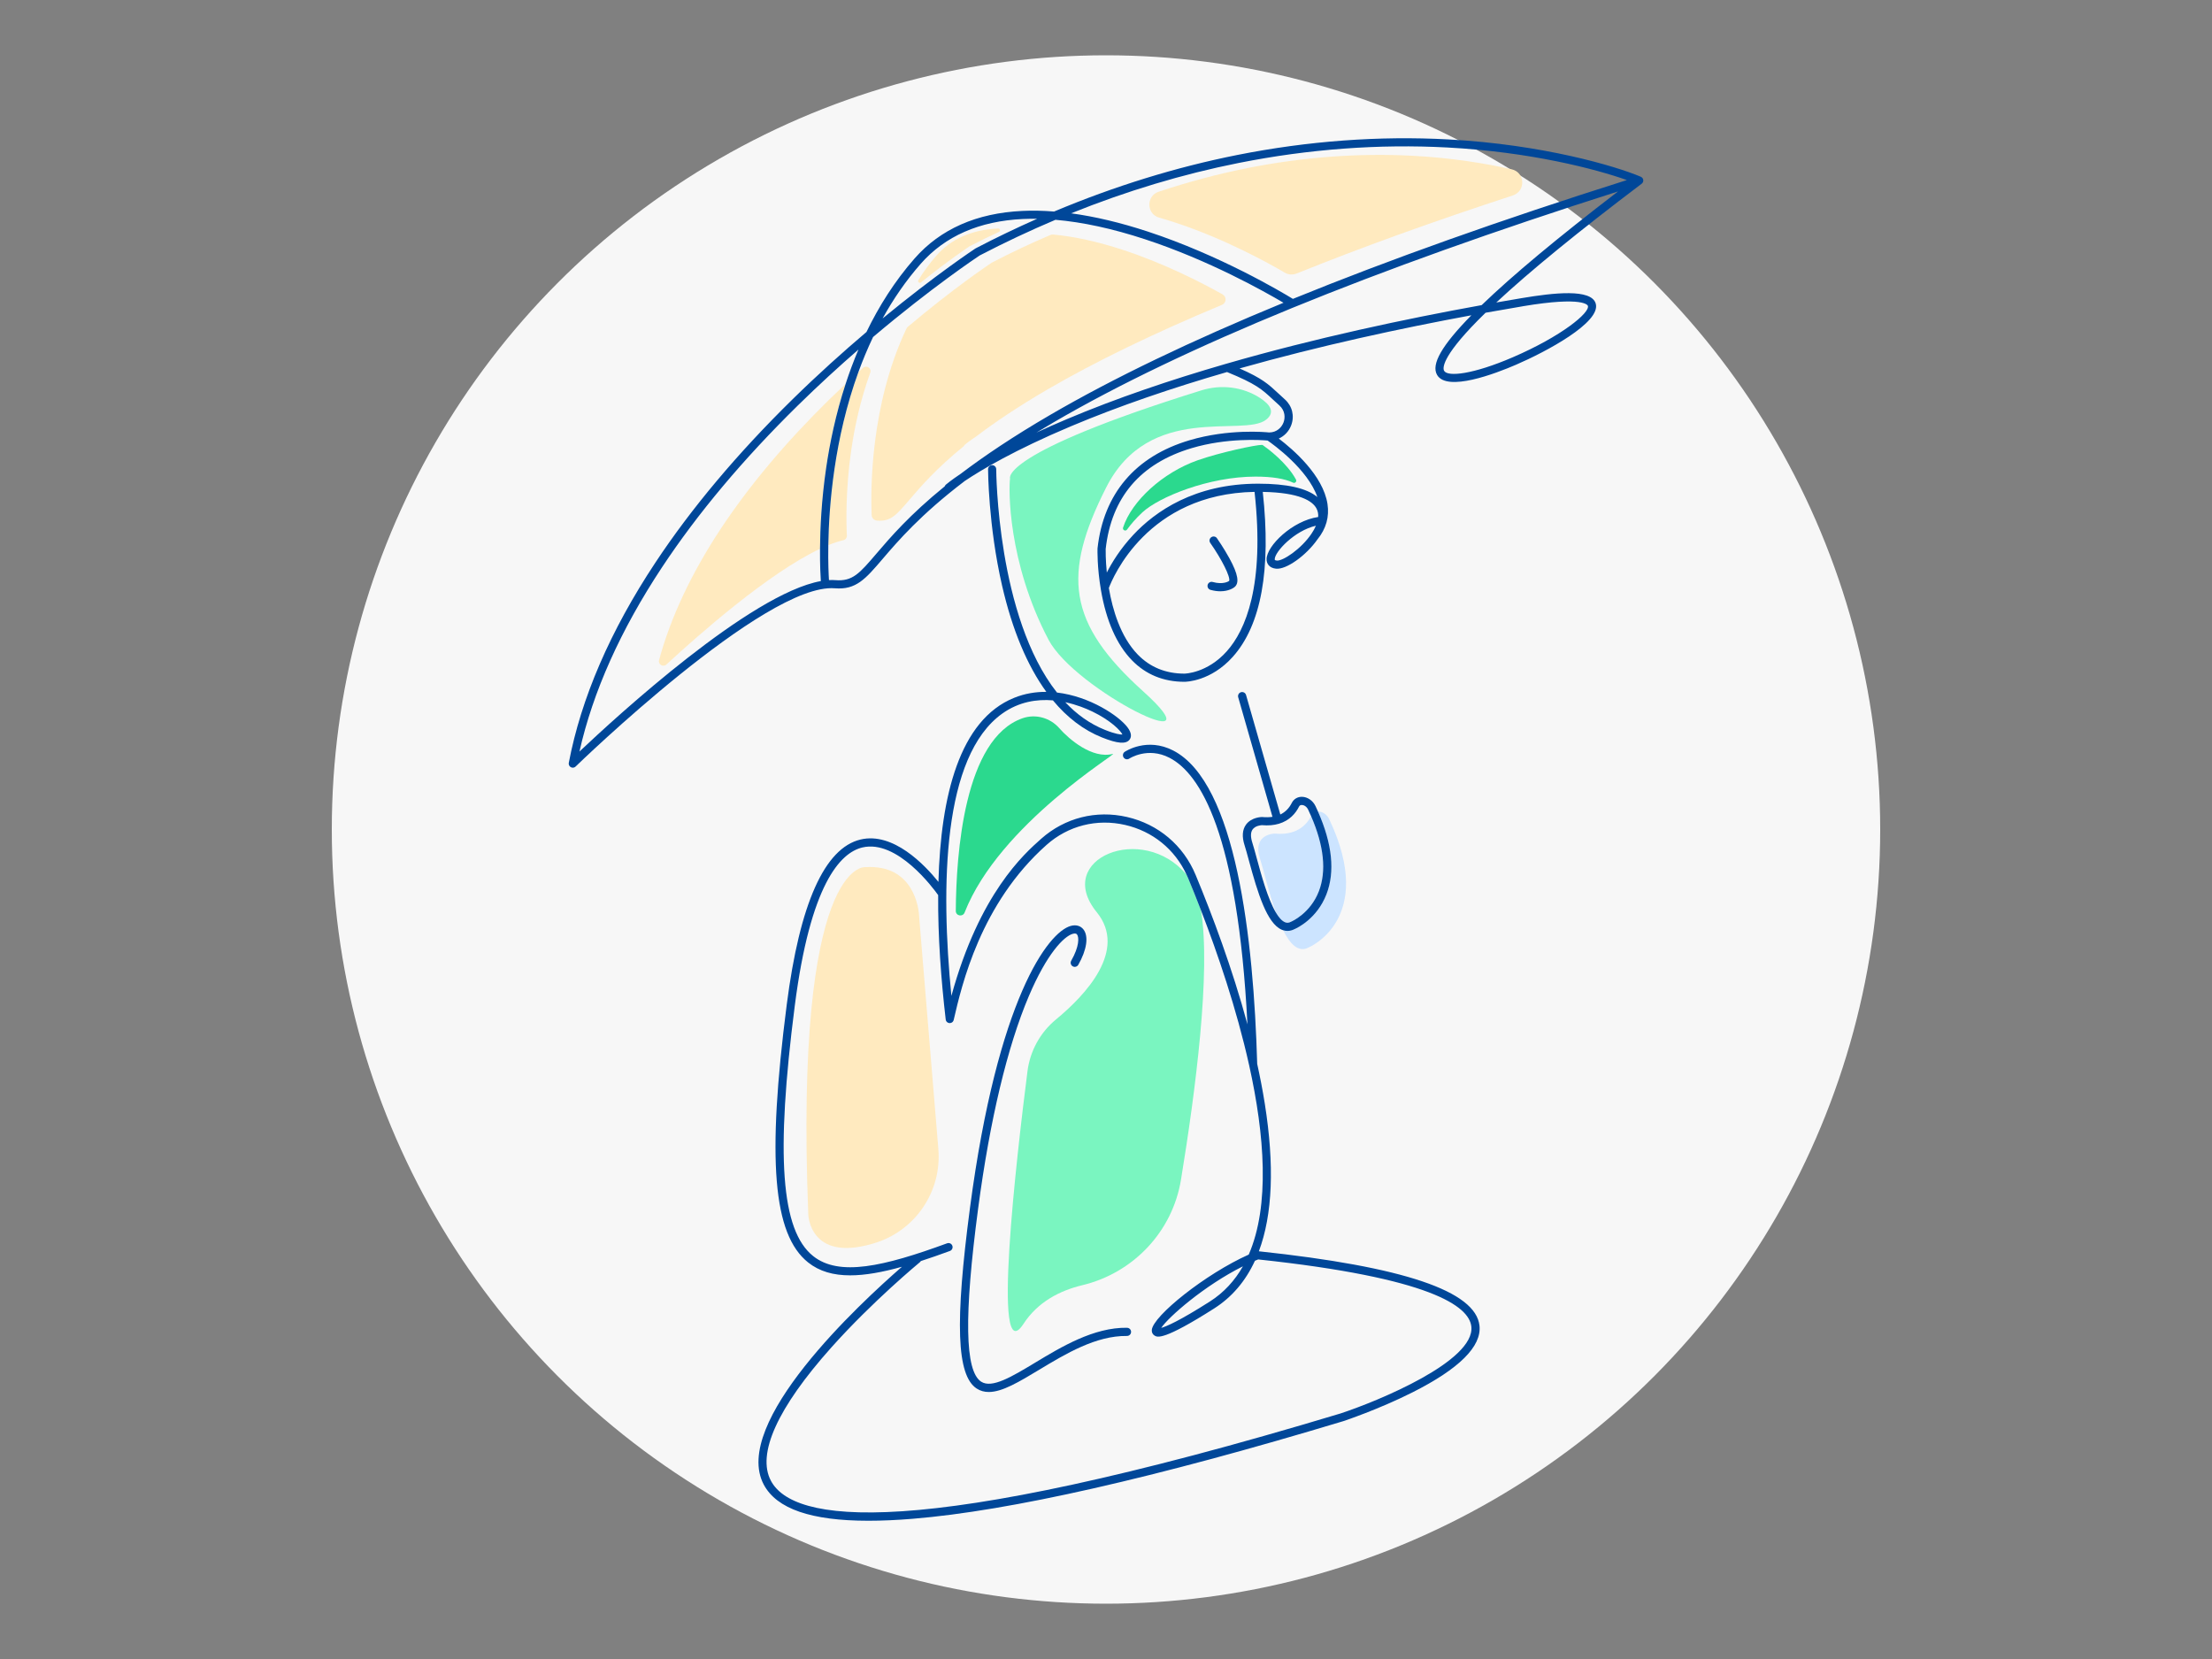 <?xml version="1.0" encoding="UTF-8"?>
<svg xmlns="http://www.w3.org/2000/svg" fill="none" height="240" viewBox="0 0 320 240" width="320">
  <rect x="0" y="0" width="320" height="240" fill="#808080" stroke="none"/>
  <circle cx="160" cy="120" fill="#f7f7f7" r="112"></circle>
  <path d="m151.679 92.538c3.858 7.327 25.191 17.828 13.684 7.462-10.983-9.893-11.681-16.907-5.359-29.439 6.275-12.443 19.862-7.257 23.153-9.842 1.397-1.098.551-2.223-.885-3.153-2.503-1.62-5.623-1.982-8.471-1.095-29.368 9.142-27.681 12.754-27.681 12.754-.214 1.425-.352 12.081 5.562 23.312z" fill="#7af5c0"></path>
  <g fill="#ffeabf">
    <path d="m144.4 33.057s-.008 0-.013 0c-3.791.178-6.789 1.492-8.912 3.91-.989 1.125-1.857 2.317-2.62 3.555-.151.246.157.514.381.335 4.091-3.291 6.968-5.189 7.017-5.218.011-.005.019-.014.029-.019 1.404-.733 2.818-1.422 4.237-2.074.254-.116.163-.503-.116-.489z"></path>
    <path d="m180.455 24.318c-4.293.854-8.581 1.998-12.843 3.42-1.822.608-1.771 3.22.076 3.745.755.214 1.522.449 2.298.706 7.19 2.358 13.482 5.846 15.874 7.252.525.308 1.16.354 1.725.124 9.247-3.737 19.687-7.506 31.278-11.294 1.895-.619 1.768-3.339-.176-3.78-3.818-.863-8.698-1.657-14.243-1.952-7.885-.419-15.956.178-23.989 1.776z"></path>
    <path d="m104.306 76.442c-4.272 6.459-7.279 12.848-8.961 19.046-.17.625.587 1.084 1.063.643 4.759-4.399 14.803-13.241 22.222-16.739.022-2.971.214-7.065.885-11.68.521-3.588 1.389-7.803 2.822-12.186-.795.746-1.598 1.514-2.406 2.306-6.276 6.162-11.534 12.424-15.625 18.608z"></path>
    <path d="m122.513 77.488c-.089-1.79-.211-6.592.641-12.437.473-3.247 1.3-7.144 2.744-11.142.227-.627-.54-1.144-1.038-.698-.227.203-.454.414-.684.619-3.493 9.609-4.259 19.262-4.35 25.032.77-.314 1.506-.557 2.195-.719.303-.07.508-.346.492-.657z"></path>
    <path d="m176.876 42.593c-2.92-1.639-8.36-4.456-14.447-6.449-3.634-1.19-7.003-1.931-10.066-2.214-.141-.014-.278.011-.408.065-2.842 1.206-5.665 2.539-8.46 3.994-.027.013-.054.03-.082.049-.594.395-5.58 3.753-12.069 9.228-.092.078-.171.178-.222.287-5.235 11.083-5.175 23.382-5.026 26.962.019.43.359.762.786.798h.009c1.957.16 2.757-.773 4.688-3.031 1.595-1.866 3.812-4.458 7.857-7.744.025-.073.068-.141.13-.192.054-.046.576-.492 1.693-1.236 2.671-2.028 6.018-4.285 10.279-6.77 6.903-4.021 15.339-8.111 25.248-12.245.641-.268.695-1.157.09-1.498z"></path>
  </g>
  <path d="m237.727 26.119c0-.054-.002-.108-.016-.16 0-.003 0-.005-.003-.008-.013-.046-.032-.092-.059-.135-.006-.011-.014-.022-.022-.033-.005-.008-.011-.019-.016-.027-.024-.035-.054-.065-.086-.089 0 0-.006-.003-.009-.005-.04-.033-.083-.059-.132-.081-.005 0-.011-.008-.016-.011-3.65-1.546-14.168-4.667-27.849-5.402-10.031-.538-20.301.219-30.521 2.25-8.895 1.768-17.769 4.513-26.508 8.184-1.592-.127-3.123-.16-4.583-.089-6.611.308-11.856 2.62-15.59 6.87-2.896 3.296-5.175 6.935-6.97 10.645-3.348 2.836-6.992 6.108-10.699 9.744-7.966 7.817-14.644 15.769-19.846 23.631-6.519 9.842-10.731 19.587-12.518 28.953-.049.254.073.508.3.63.089.046.184.07.279.07.151 0 .3-.057.411-.168.273-.265 27.43-26.602 37.499-25.783 3.069.249 4.426-1.341 6.895-4.226 2.244-2.623 5.48-6.408 11.891-11.291 2.42-1.622 7.241-4.494 15.306-7.895 7.106-2.996 14.828-5.608 22.644-7.873 4.224 1.73 5.043 2.49 6.638 3.977.281.262.587.546.936.857.846.76.862 1.776.595 2.471-.265.69-.947 1.428-2.072 1.438-.527-.054-5.864-.554-11.529 1.127-7.827 2.323-12.429 7.728-13.302 15.628 0 .016-.003.032-.003.049-.003.108-.07 2.712.498 6.005.767 4.461 2.276 7.873 4.477 10.142 2.012 2.068 4.569 3.118 7.598 3.118h.005c.222 0 3.812-.057 6.995-3.615 4.104-4.591 5.562-12.616 4.334-23.858 5.391.095 7.208 1.344 7.771 2.401.208.392.276.811.246 1.233-3.748.541-7.444 4.177-7.468 6.092-.008.603.349 1.282 1.371 1.384 1.489.154 4.361-1.901 6.008-4.261 1.238-1.528 1.719-3.245 1.435-5.097-.638-4.153-4.977-7.892-7.049-9.466.806-.36 1.452-1.027 1.788-1.895.521-1.357.173-2.804-.909-3.775-.343-.308-.641-.587-.919-.844-1.466-1.363-2.355-2.193-5.635-3.631 11.627-3.288 23.375-5.813 33.541-7.69-4.278 4.353-5.854 7.097-4.962 8.63 1.447 2.485 8.455-.197 11.4-1.468 4.345-1.871 12.353-6.132 11.55-8.858-.641-2.179-6.073-1.563-10.731-.781-1.187.2-2.407.408-3.656.627 4.848-4.515 11.902-10.28 21.036-17.185.04-.03.073-.065.103-.1.008-.008.013-.019.018-.027.027-.038.052-.078.068-.124.003-.005.005-.013.008-.019.019-.051.027-.103.033-.154 0-.005.002-.011.002-.016s0-.011 0-.019zm-47.984 51.067c-1.501 2.241-4.156 3.994-5.026 3.907-.309-.03-.309-.105-.309-.195.014-1.084 2.866-4.134 5.96-4.845-.176.411-.401.798-.628 1.133zm-12.251 17.012c-2.85 3.209-6.11 3.253-6.146 3.253-2.701 0-4.972-.927-6.751-2.758-2.528-2.601-3.658-6.6-4.158-9.496-.009-.046-.014-.092-.022-.138.524-1.403 5.556-13.627 21.076-13.903 1.503 13.603-1.33 20.038-3.999 23.039zm13.084-22.293c-1.536-1.282-4.399-1.933-8.555-1.933-9.217 0-14.917 4.029-18.075 7.408-1.887 2.02-3.107 4.026-3.828 5.448-.187-1.866-.168-3.215-.165-3.404.835-7.471 5.018-12.381 12.432-14.592 5.121-1.528 10.109-1.182 10.991-1.103.822.568 5.802 4.137 7.2 8.174zm-57.372-33.752c3.512-3.996 8.474-6.173 14.749-6.47.679-.032 1.371-.041 2.079-.03-2.977 1.314-5.937 2.736-8.876 4.267-.016.008-.035.019-.052.03-.083.054-5.705 3.764-13.424 10.118 1.53-2.771 3.353-5.445 5.524-7.914zm-14.455 45.91c-10.204 1.833-29.552 19.575-34.922 24.661 1.939-8.638 5.954-17.601 11.951-26.667 5.153-7.792 11.775-15.677 19.678-23.434 2.993-2.939 5.949-5.635 8.733-8.057-.705 1.66-1.319 3.323-1.854 4.962-1.431 4.383-2.299 8.598-2.823 12.186-.673 4.615-.865 8.709-.884 11.68-.016 2.404.075 4.066.119 4.672zm20.238-15.525c-1.422.949-2.084 1.517-2.155 1.576-.078.068-.132.154-.164.243-5.092 4.134-7.887 7.403-9.896 9.753-2.428 2.842-3.437 4.018-5.903 3.818-.303-.024-.619-.024-.946-.008-.043-.676-.138-2.477-.095-5.059.092-5.77.857-15.422 4.351-25.032.619-1.698 1.322-3.396 2.122-5.072 8.487-7.176 14.979-11.505 15.428-11.802 3.623-1.885 7.279-3.604 10.959-5.159 3.928.338 8.257 1.276 12.934 2.809 9.261 3.034 17.326 7.579 20.055 9.193-13.33 5.483-24.621 10.907-33.768 16.234-5.356 3.12-9.564 5.959-12.922 8.506zm81.325-24.237c8.874-1.487 9.388-.108 9.404-.049.292.995-3.802 4.388-10.886 7.441-5.74 2.471-9.39 2.853-9.912 1.958-.202-.346-.448-1.898 4.854-7.279.362-.368.741-.744 1.138-1.13 1.866-.335 3.669-.646 5.402-.938zm-5.967-.16c-11.018 1.99-24.067 4.761-36.885 8.463-.065.008-.13.024-.19.054-7.927 2.296-15.765 4.948-22.971 7.992-1.576.665-3.028 1.311-4.361 1.928.824-.5 1.676-1.008 2.566-1.528 18.569-10.818 46.005-22.036 81.573-33.357-8.676 6.649-15.295 12.164-19.732 16.447zm-27.308-.903c-1.596-.976-10.553-6.316-21.028-9.75-3.931-1.29-7.625-2.166-11.056-2.628 8.004-3.226 16.112-5.667 24.237-7.284 10.118-2.014 20.281-2.766 30.21-2.239 11.929.635 21.408 3.096 25.951 4.713-18.235 5.764-34.371 11.507-48.314 17.188z" fill="#004799"></path>
  <path d="m176.051 77.861c-.187-.268-.554-.333-.822-.143-.268.187-.333.554-.146.822 1.679 2.396 2.944 4.945 2.736 5.497-.078.057-.862.581-2.384.157-.314-.089-.641.095-.728.411-.086.316.095.641.411.727.536.149 1.009.205 1.422.205 1.185 0 1.866-.465 2.001-.565.801-.584.584-1.89-.7-4.229-.811-1.479-1.752-2.823-1.79-2.88z" fill="#004799"></path>
  <path d="m184.411 120.592s-3.293.019-2.13 3.637c.532 1.66 1.276 4.921 2.284 7.771.414.7.857 1.211 1.322 1.411.287.124.566.1.879-.07.019-.011.038-.019.057-.027.024-.011 2.736-1.174 3.972-4.394 1.116-2.912.738-6.562-1.128-10.856-.749 1.449-2.247 2.807-5.256 2.528z" fill="#cce4ff"></path>
  <path d="m191.887 129.371c-1.368 3.537-4.231 4.87-4.583 5.021-.349.184-.705.276-1.057.276-.208 0-.414-.032-.619-.097 1.011 2.03 2.23 3.282 3.685 2.49 0 0 9.85-4.045 2.982-18.545-.348-.736-1.03-1.128-1.63-1.112 2.068 4.683 2.482 8.707 1.219 11.965z" fill="#cce4ff"></path>
  <path d="m182.616 118.194c-.019 0-.038-.003-.057 0-.062 0-1.519.022-2.304 1.1-.538.744-.608 1.752-.205 2.999.178.557.387 1.319.624 2.201 1.288 4.753 2.62 9.095 4.751 10.004.068.03.135.054.206.076.202.064.411.097.619.097.354 0 .711-.092 1.057-.276.351-.151 3.212-1.484 4.583-5.021 1.263-3.258.849-7.281-1.22-11.964-.113-.257-.229-.517-.354-.779-.386-.816-1.16-1.349-1.974-1.36-.632-.008-1.184.322-1.465.882-.389.776-.946 1.335-1.66 1.676l-4.956-17.285c-.089-.314-.417-.495-.73-.406-.314.089-.495.416-.406.73l4.959 17.299c-.446.068-.936.078-1.465.03zm2.363.979h.008.005c1.571-.46 2.453-1.525 2.939-2.493.03-.057.114-.23.398-.23.297.003.698.216.919.684.149.314.29.625.422.933 1.866 4.294 2.244 7.944 1.128 10.856-1.236 3.22-3.945 4.382-3.972 4.393-.019.008-.038.017-.057.027-.314.171-.592.195-.879.071-.465-.2-.908-.711-1.322-1.412-1.171-1.979-2.12-5.478-2.753-7.816-.243-.898-.454-1.671-.64-2.255-.279-.868-.268-1.52.035-1.942.389-.543 1.198-.608 1.336-.616.957.084 1.757 0 2.433-.198z" fill="#004799"></path>
  <path d="m182.537 64.361c-.789-.022-6.056 1.087-9.29 2.228-5.034 1.782-9.517 5.865-10.772 9.717 0 .005-.005.011-.005.019-.116.349.354.587.57.289.555-.76 1.29-1.633 2.236-2.506 2.407-2.217 9.599-5.159 16.358-5.159 2.399 0 4.216.295 5.43.876.283.135.567-.176.419-.452-1.317-2.428-4.061-4.458-4.77-4.956-.051-.038-.111-.057-.173-.057z" fill="#2bd98e"></path>
  <path d="m158.657 131.956c4.491 5.521-1.633 12.011-5.891 15.523-2.277 1.876-3.748 4.548-4.123 7.476-1.585 12.424-5.208 43.661-.579 36.561 2.077-3.188 5.27-4.813 8.498-5.589 7.398-1.777 13.051-7.749 14.284-15.255 2.088-12.711 4.361-30.155 2.893-38.994-.659-1.704-1.289-3.266-1.863-4.651-.067-.162-.14-.316-.213-.476-6.341-7.638-19.311-2.346-13.006 5.408z" fill="#7af5c0"></path>
  <path d="m182.113 181.022c1.99-5.302 2.277-12.456.852-21.403-.303-1.898-.674-3.813-1.093-5.719-.519-18.11-3.052-40.649-12.156-45.329-3.766-1.936-6.876.103-7.006.192-.27.181-.343.549-.159.819.181.271.549.344.819.16.027-.016 2.653-1.744 5.805-.122 4.451 2.288 9.869 10.934 11.289 38.567-2.207-8.144-5.105-15.849-7.498-21.617-1.779-4.285-5.4-7.34-9.931-8.381-4.472-1.028-8.993.121-12.405 3.147-2.515 2.233-8.925 7.922-12.997 22.733-1.563-15.893-1.29-34.681 7.373-40.849 2.415-1.717 5.016-2.095 7.314-1.903 2.071 2.501 4.448 4.304 7.095 5.364 2.246.898 3.479.998 3.996.317.24-.319.381-.89-.322-1.809-1.23-1.609-5.397-4.443-10.182-5.002-8.666-10.967-8.788-32.046-8.788-32.303 0-.327-.265-.589-.589-.589-.325 0-.59.265-.59.589 0 .081.022 8.12 2.028 16.842 1.468 6.386 3.631 11.553 6.4 15.363-1.538-.013-3.117.238-4.659.863-7.903 3.193-10.617 14.203-10.95 26.627-1.979-2.458-6.535-7.252-11.267-6.13-5.207 1.236-8.801 9.272-10.677 23.883-2.882 22.439-1.987 33.246 3.088 37.296 1.633 1.303 3.658 1.871 6.086 1.871 2.171 0 4.667-.454 7.492-1.241-6.116 5.321-24.753 22.588-19.984 31.524 1.866 3.493 6.841 5.218 15.142 5.218 1.944 0 4.074-.095 6.386-.284 14.063-1.146 35.022-5.897 62.317-14.127.052-.016 5.097-1.696 9.988-4.159 6.759-3.404 10.023-6.648 9.701-9.644-.538-5.013-10.974-8.536-31.91-10.767zm-24.126-78.107c2.731 1.317 4.131 2.793 4.391 3.344-.268.014-.965-.046-2.528-.67-2.209-.884-4.11-2.271-5.743-4.002 1.647.346 3.02.917 3.88 1.331zm35.99 101.549c-62.406 18.816-79.281 15.693-82.447 9.763-2.079-3.896.941-10.566 8.731-19.291 5.997-6.716 12.743-12.278 12.81-12.335.06-.049.103-.105.138-.168 1.339-.432 2.742-.924 4.21-1.462.306-.114.463-.452.352-.757-.111-.306-.452-.463-.757-.352-9.182 3.364-15.628 4.845-19.384 1.844-4.645-3.707-5.437-14.541-2.652-36.223 2.252-17.531 6.559-22.119 9.779-22.885 5.035-1.195 10.269 5.914 10.964 6.895-.046 5.981.419 12.208 1.09 17.991 0 .006 0 .011.003.016 0 .019.008.036.01.054.006.019.008.038.017.057.005.016.01.03.018.046.009.019.017.038.028.057.008.014.016.027.024.038.011.016.024.035.038.049.011.013.021.024.032.035.014.013.03.027.046.04.014.011.027.019.041.03.019.011.035.022.056.032.014.009.027.014.041.019.024.011.046.017.07.025.008 0 .017.008.027.008h.008c.027.005.055.008.084.011.011 0 .022.002.033.002h.008c.021 0 .046 0 .067-.005.006 0 .011-.003.017-.003.021-.002.04-.008.062-.013.019-.006.035-.008.051-.014.019-.005.035-.013.052-.021.019-.009.035-.017.054-.027.016-.009.029-.019.043-.03.016-.011.032-.022.046-.035.013-.014.027-.027.038-.041.013-.013.027-.027.038-.043.01-.016.021-.033.029-.049.011-.016.022-.032.03-.051.008-.016.014-.033.019-.049.008-.022.016-.04.022-.062 0-.006.002-.011.005-.014 1.163-5.042 3.888-16.85 13.441-25.326 3.122-2.771 7.262-3.821 11.358-2.88 3.986.914 7.195 3.532 8.893 7.209.073.157.146.313.214.476.576 1.384 1.206 2.947 1.863 4.65 2.39 6.186 5.15 14.238 6.965 22.404.002.024.008.046.016.067 2.222 10.034 3.014 20.233-.068 27.349-6.278 2.804-13.854 8.89-14.024 10.899-.03.344.119.649.397.817.411.249 1.265.765 8.622-3.921 2.566-1.633 4.535-3.939 5.9-6.9.157-.067.314-.13.471-.194 24.904 2.655 30.517 6.748 30.836 9.714.536 5-13.451 10.759-18.872 12.551zm-14.173-21.268c-1.174 2.063-2.744 3.796-4.794 5.099-4.453 2.834-6.297 3.604-7.022 3.807 1.044-1.573 6.222-6.113 11.816-8.909z" fill="#004799"></path>
  <path d="m163.046 192.081c-4.821-.073-9.531 2.776-13.319 5.061-3.345 2.017-6.235 3.758-7.792 2.736-2.356-1.541-2.491-9.501-.433-25.05 1.695-12.797 4.231-23.426 7.338-30.734 2.585-6.081 5.053-8.655 6.384-9.012.419-.111.54.046.586.105.306.398.336 1.736-.843 3.799-.162.284-.062.644.219.806.284.162.643.062.806-.219 1.23-2.155 1.519-4.113.751-5.108-.411-.532-1.079-.724-1.828-.521-3.296.886-10.588 10.542-14.584 40.732-2.212 16.71-1.936 24.299.957 26.195.533.348 1.117.503 1.752.503 1.958 0 4.397-1.471 7.295-3.218 3.85-2.32 8.209-4.945 12.695-4.891.329.005.594-.257.597-.581.005-.328-.257-.595-.581-.598z" fill="#004799"></path>
  <path d="m153.244 105.346c-1.322-1.509-3.417-2.099-5.315-1.442-8.444 2.931-9.609 19.635-9.658 27.871-.006.733 1.006.919 1.273.238 5.056-12.886 22.493-23.223 21.441-22.95-2.982.774-6.364-2.147-7.741-3.717z" fill="#2bd98e"></path>
  <path d="m132.993 132.886c-.011-.119-.019-.232-.024-.351-.054-.968-.682-7.544-7.822-7.089 0 0-10.245-1.055-8.215 50.247 0 0 .171 6.846 9.174 4.264.09-.027.179-.052.268-.079 5.97-1.741 9.888-7.446 9.374-13.646l-2.758-33.348z" fill="#ffeabf"></path>
</svg>
